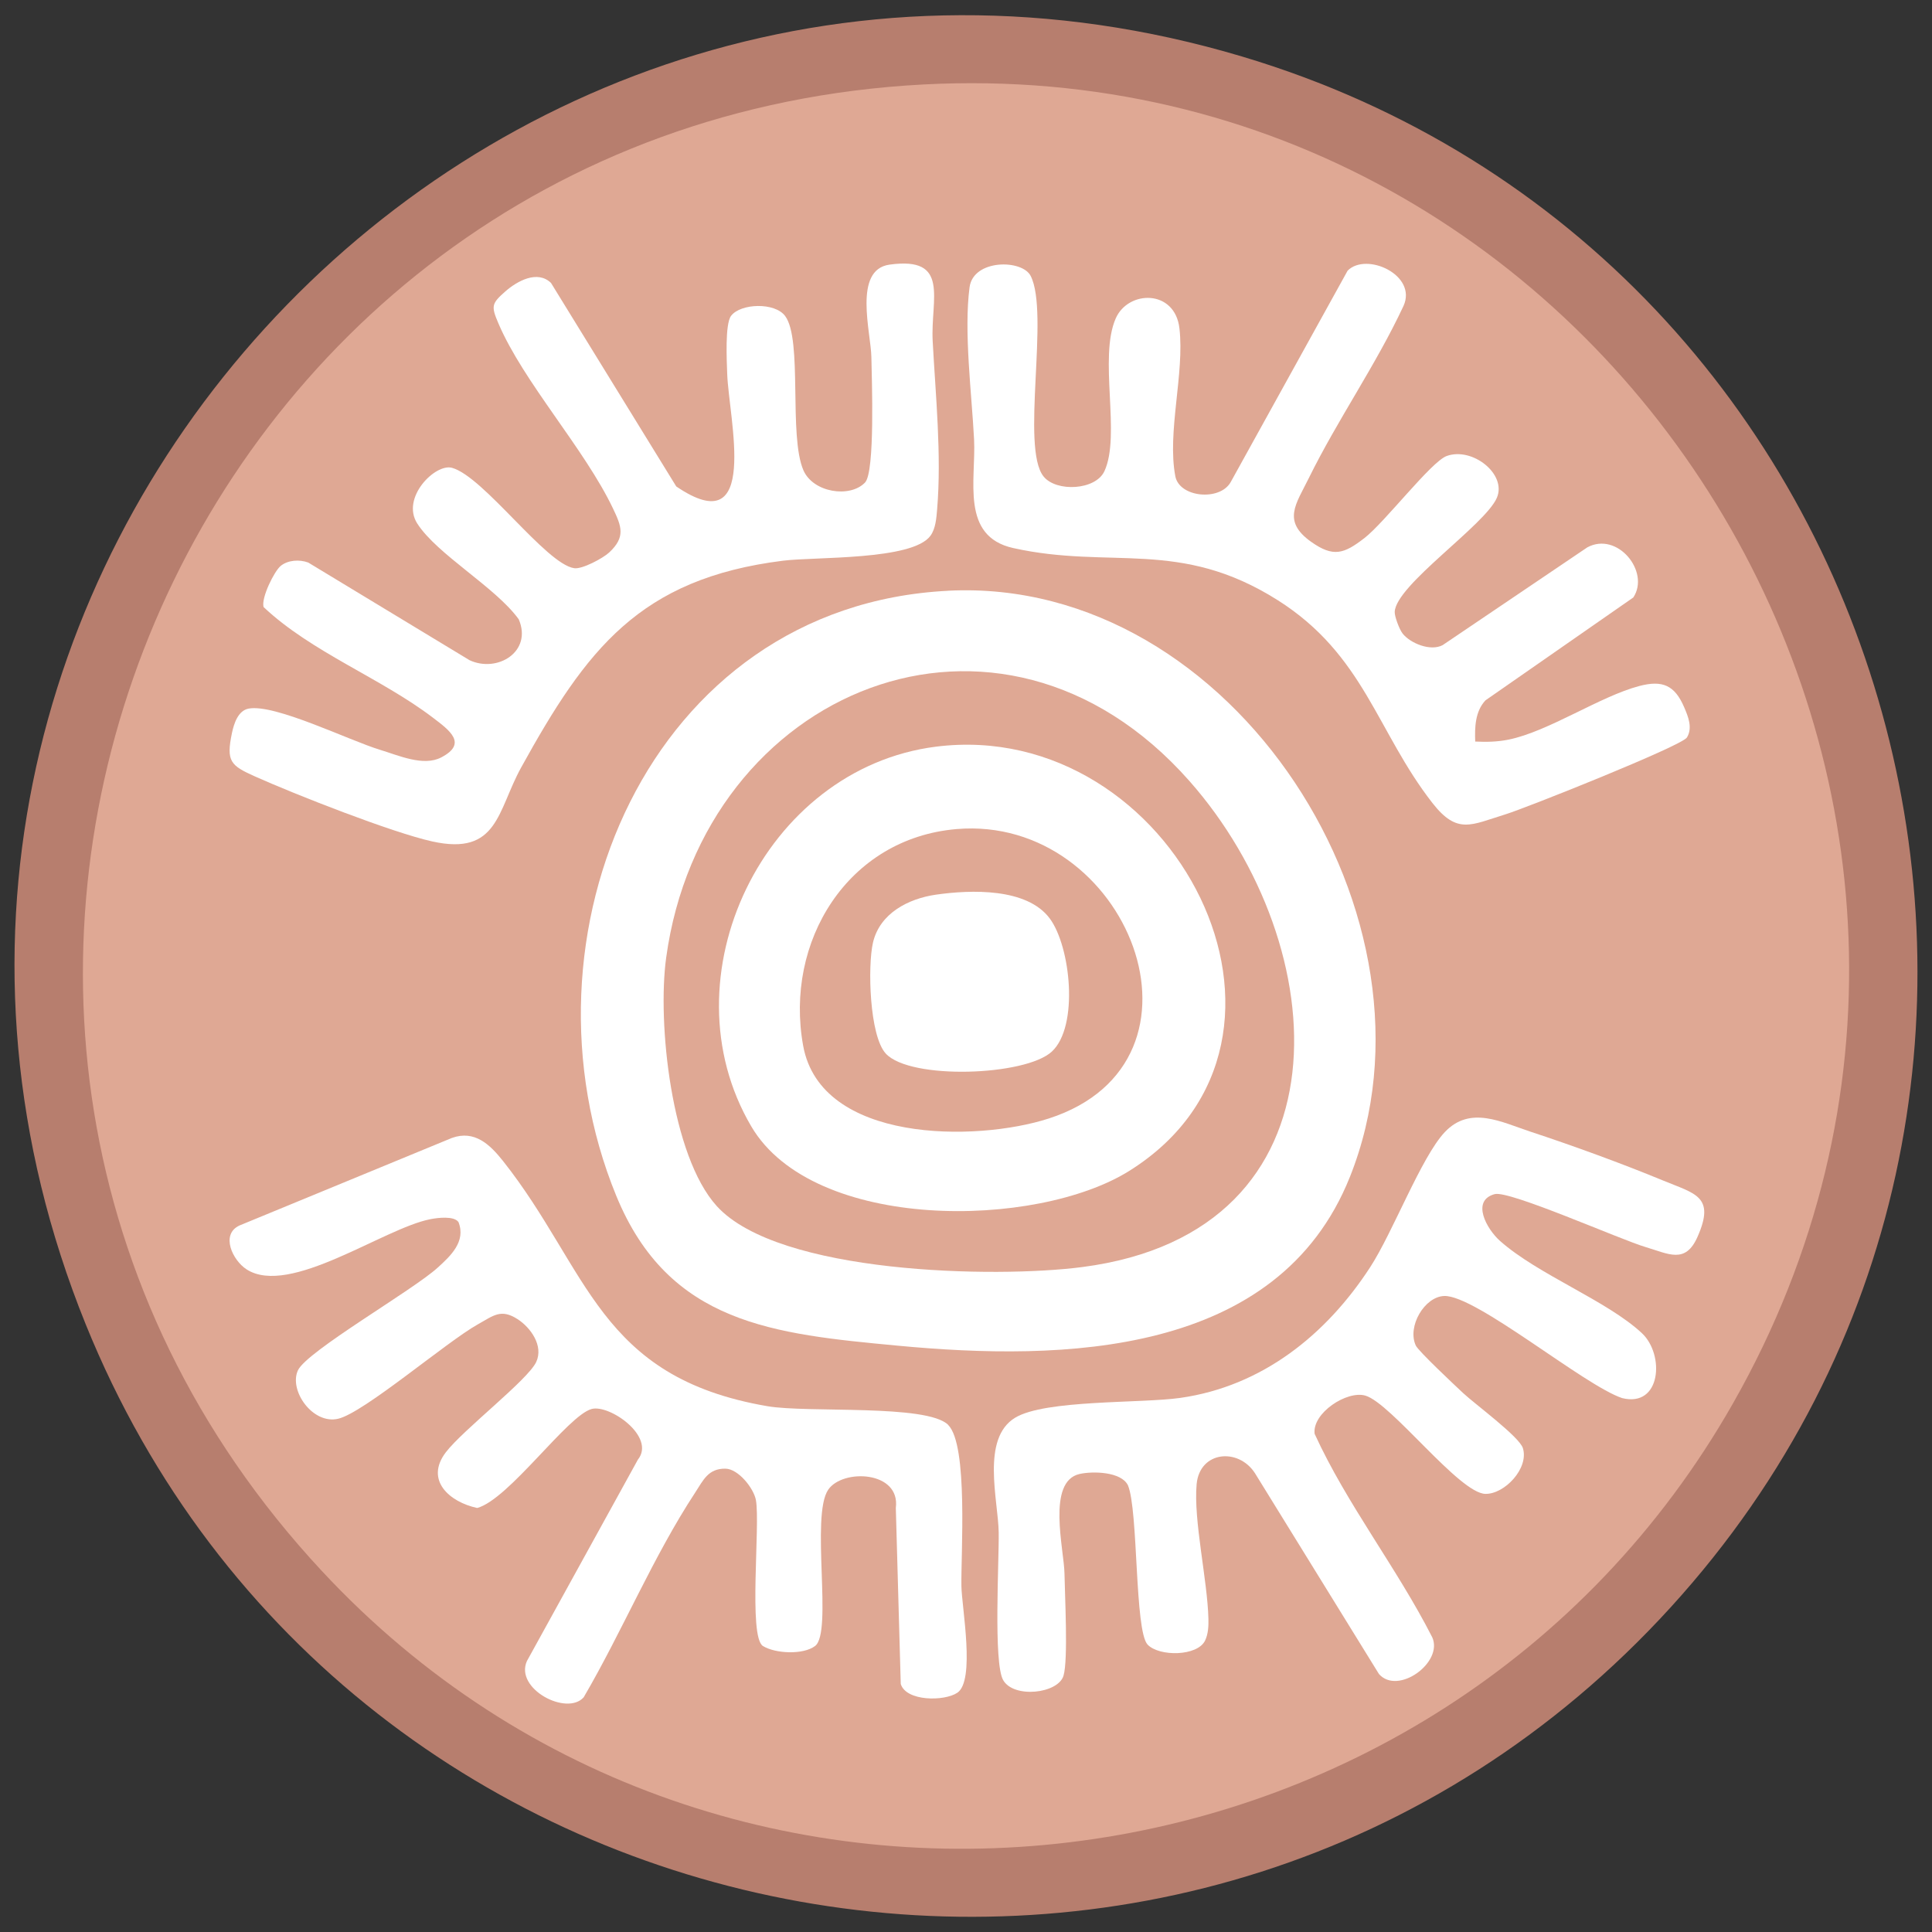 <?xml version="1.0" encoding="UTF-8"?>
<svg id="Capa_1" xmlns="http://www.w3.org/2000/svg" version="1.1" viewBox="0 0 400 400">
  <rect x="0" y="0" width="400" height="400" fill="#333333" stroke="none"/>
  <!-- Generator: Adobe Illustrator 29.8.2, SVG Export Plug-In . SVG Version: 2.1.1 Build 3)  -->
  <defs>
    <style>
      .st0 {
        fill: #b77e6e;
      }

      .st1 {
        fill: #fff;
      }

      .st2 {
        fill: #dfa894;
      }
    </style>
  </defs>
  <path class="st0" d="M345.93,332.74c-97.45,107-274.08,75.06-328.17-58.52C-44.14,121.32,98.85-35.51,257.12,11.69c137.76,41.08,186.07,214.26,88.81,321.05Z"/>
  <path class="st2" d="M191.13,17.49c143.14-7.58,238.79,148.15,167.63,273.13-60.4,106.08-208.47,124.53-292.12,34.64C-39.59,211.12,36.01,25.7,191.13,17.49Z"/>
  <g>
    <path class="st1" d="M196.36,122.3c59.13-2.94,104.36,68.28,83.11,121.4-14.9,37.23-59.49,38.12-93.57,34.91-25.64-2.42-47.4-4.44-58.31-31.03-21.95-53.5,6.66-122.18,68.76-125.27Z"/>
    <path class="st1" d="M58.08,117.19c1.51-1.25,3.93-1.4,5.74-.72l33.4,20.22c5.78,2.68,13.05-1.79,10.18-8.47-4.81-6.66-16.88-13.4-21.01-19.83-3.43-5.34,3.74-12.51,7.21-11.53,6.59,1.86,19.41,19.92,25.29,20.78,1.67.24,5.96-2.07,7.23-3.25,3.46-3.22,2.55-5.43.8-9.1-5.91-12.41-18.54-26.16-23.74-38.36-1.51-3.55-1.44-4.06,1.45-6.6,2.43-2.13,6.63-4.48,9.45-1.75l25.93,42.13c17.45,11.87,10.86-14.12,10.55-23.31-.09-2.67-.49-10.32.81-12.02,1.97-2.58,9.03-2.84,11.18.04,3.67,4.91.68,24.79,3.79,31.95,2,4.6,9.6,5.8,12.75,2.54,2.11-2.18,1.4-21.51,1.32-25.97-.09-5.1-3.84-18.09,3.75-19.15,12.63-1.76,8.48,7.13,8.94,15.81.6,11.27,1.87,23.54.92,34.88-.15,1.78-.3,3.95-1.37,5.43-3.71,5.14-23.89,4.34-30.56,5.18-29.69,3.72-40.7,18.37-54.19,42.81-4.95,8.96-4.76,18.34-18.41,15.31-8.36-1.85-28.45-9.76-36.73-13.47-5.04-2.26-5.96-3.11-4.74-8.97.42-1.99,1.28-4.65,3.45-5.06,5.44-1.04,20.86,6.61,27.21,8.53,3.84,1.16,8.96,3.5,12.66,1.58,5.54-2.88,1.74-5.61-1.73-8.25-10.78-8.2-25.17-13.57-35.04-22.89-.53-1.9,2.22-7.42,3.52-8.49Z"/>
    <path class="st1" d="M237.6,340.5c-2.71-2.87-1.9-27.67-4.06-32.96-1.37-2.87-7.31-2.98-10.02-2.37-6.88,1.55-3.21,15.65-3.13,20.62.07,4.46.78,17.87-.2,21.14-1.11,3.73-10.32,4.76-12.5.91-2.04-3.6-.83-24.67-.92-30.57-.1-6.63-3.71-19.45,3.41-23.75,6.23-3.77,26-2.94,34.19-4.1,16.98-2.42,30.22-13.08,39.31-27.06,4.69-7.2,10.57-22.79,15.44-27.96,5.27-5.58,11.74-2.07,17.83-.07,8.58,2.82,19.03,6.63,27.36,10.08,6.63,2.75,10.89,3.23,7.13,11.69-2.5,5.64-5.95,3.51-10.71,2.1-5.26-1.55-28.23-11.79-31.27-10.97-4.94,1.33-1.67,7.22,1.08,9.67,7.9,7.02,22.12,12.34,29.39,19.11,4.76,4.44,4.01,15.46-4.08,13.45-7.85-2.6-30.29-21.34-36.83-21.14-4.07.12-7.72,6.3-5.9,10.25.54,1.17,8.12,8.27,9.76,9.81,2.46,2.31,11.69,9.07,12.42,11.45,1.28,4.16-3.78,9.53-7.76,9.46-5.4-.09-19.49-18.77-24.85-20.34-3.82-1.12-11.06,3.62-10.51,7.91,6.69,14.63,16.99,27.68,24.35,42.12,2.34,5.2-7.09,12.07-11.03,7.61l-25.66-41.56c-3.43-5.35-11.46-4.63-12.09,2.26-.68,7.47,2.24,19.8,2.44,27.88.04,1.49-.04,3.13-.69,4.49-1.58,3.28-9.51,3.37-11.92.82Z"/>
    <path class="st1" d="M196.3,295.01c4.19,4.13,2.63,26.71,2.75,33.41.08,4.39,2.91,19.54-.85,22.05-2.72,1.81-10.62,1.79-11.71-1.83l-1.02-36.42c1.01-7.72-11.02-8.18-14-3.79-3.68,5.42.99,29.57-2.72,32.36-2.47,1.86-8.23,1.58-10.79,0-3.07-1.9-.52-25.12-1.46-30.23-.45-2.42-3.63-6.46-6.32-6.49-3.57-.04-4.58,2.4-6.23,4.92-8.76,13.34-15.05,28.63-23.1,42.41-3.48,3.95-14.33-1.75-11.76-7.49l22.98-41.71c3.78-4.75-5.88-11.5-9.59-10.48-4.98,1.37-17.12,18.71-23.68,20.49-5.72-1.22-10.89-5.74-6.51-11.51,3.56-4.68,17-14.99,18.73-18.72,1.55-3.34-1.15-7.12-3.87-8.87-3.43-2.2-4.95-.75-8.2,1.07-6.53,3.65-23.62,18.33-28.95,19.56-5.27,1.22-10.23-5.87-8.32-10.02,1.83-3.97,23.77-16.56,28.94-21.27,2.65-2.41,5.9-5.4,4.3-9.44-.94-1.31-4.3-.89-5.82-.59-9.7,1.89-29.11,16.11-38.03,10.4-2.92-1.87-5.46-7.25-1.5-9.09l43.99-18.13c4.71-1.7,7.89,1.38,10.59,4.78,17.82,22.51,19.66,44.76,54.75,50.76,8.34,1.43,32.99-.49,37.41,3.86Z"/>
    <path class="st1" d="M290.39,131.16c1.58,2.01,5.75,3.75,8.29,2.41l29.95-20.24c6.22-3.37,13.06,5.03,9.53,10.37l-30.61,21.3c-2.14,2.28-2.24,5.59-2.12,8.53,2.32.11,4.55.07,6.85-.39,8.27-1.65,19.02-9,27.16-11.12,4.79-1.25,7.3-.13,9.25,4.41.82,1.9,1.79,4.26.57,6.26-1.07,1.74-33.41,14.64-37.66,15.94-6.98,2.13-9.87,4.24-15.04-2.39-11.53-14.78-14.12-30.66-32.04-41.99-20.3-12.83-34.54-6.29-54.74-10.78-10.99-2.44-7.68-14.13-8.11-22.52-.48-9.33-2.15-22.35-.93-31.49.78-5.82,10.86-5.8,12.64-2.35,3.96,7.71-2.12,35.61,2.69,41.55,2.64,3.25,10.74,2.85,12.58-1.09,3.47-7.45-1.25-23.51,2.36-31.67,2.59-5.86,12.24-6.04,13.18,2.08,1.08,9.34-2.59,21.53-.85,30.63.84,4.38,9.14,5.18,11.43,1.26l24.24-43.83c3.86-3.92,14.48.88,11.57,7.3-5.73,12.28-13.67,23.57-19.63,35.7-2.61,5.31-5.56,8.84.51,13.14,4.59,3.25,6.79,2.5,11.02-.77s13.82-15.83,17.04-17c5.31-1.92,12.49,3.75,10.39,8.65-2.41,5.64-20.94,18.07-21.15,23.63-.04.95.98,3.64,1.61,4.44Z"/>
    <path class="st2" d="M246.24,161.68c30.23,34.21,34.03,93.35-22.16,100.65-17.98,2.34-62.88,1.46-75.67-12.61-9.46-10.41-12.33-37.96-10.49-51.42,7.61-55.6,68.97-81.14,108.32-36.62Z"/>
    <path class="st1" d="M193.78,154.59c49.22-6.22,83.39,60.53,40.12,87.77-19.32,12.17-65.5,12.69-78.35-9.14-18.17-30.86,2.64-74.13,38.23-78.63Z"/>
    <path class="st2" d="M198.06,171.65c35.41-3,55.67,48.08,19.09,59.92-15.1,4.89-47.2,5.07-50.86-15.04-3.93-21.59,9.23-42.97,31.77-44.88Z"/>
    <path class="st1" d="M193.78,185.23c7.2-1.03,18.82-1.45,23.56,4.93,4.33,5.82,6.07,22.34.43,27.56-5.46,5.05-29.3,5.9-34.37.42-3.41-3.69-3.78-18.17-2.66-22.98,1.41-6.08,7.33-9.11,13.04-9.93Z"/>
  </g>
</svg>